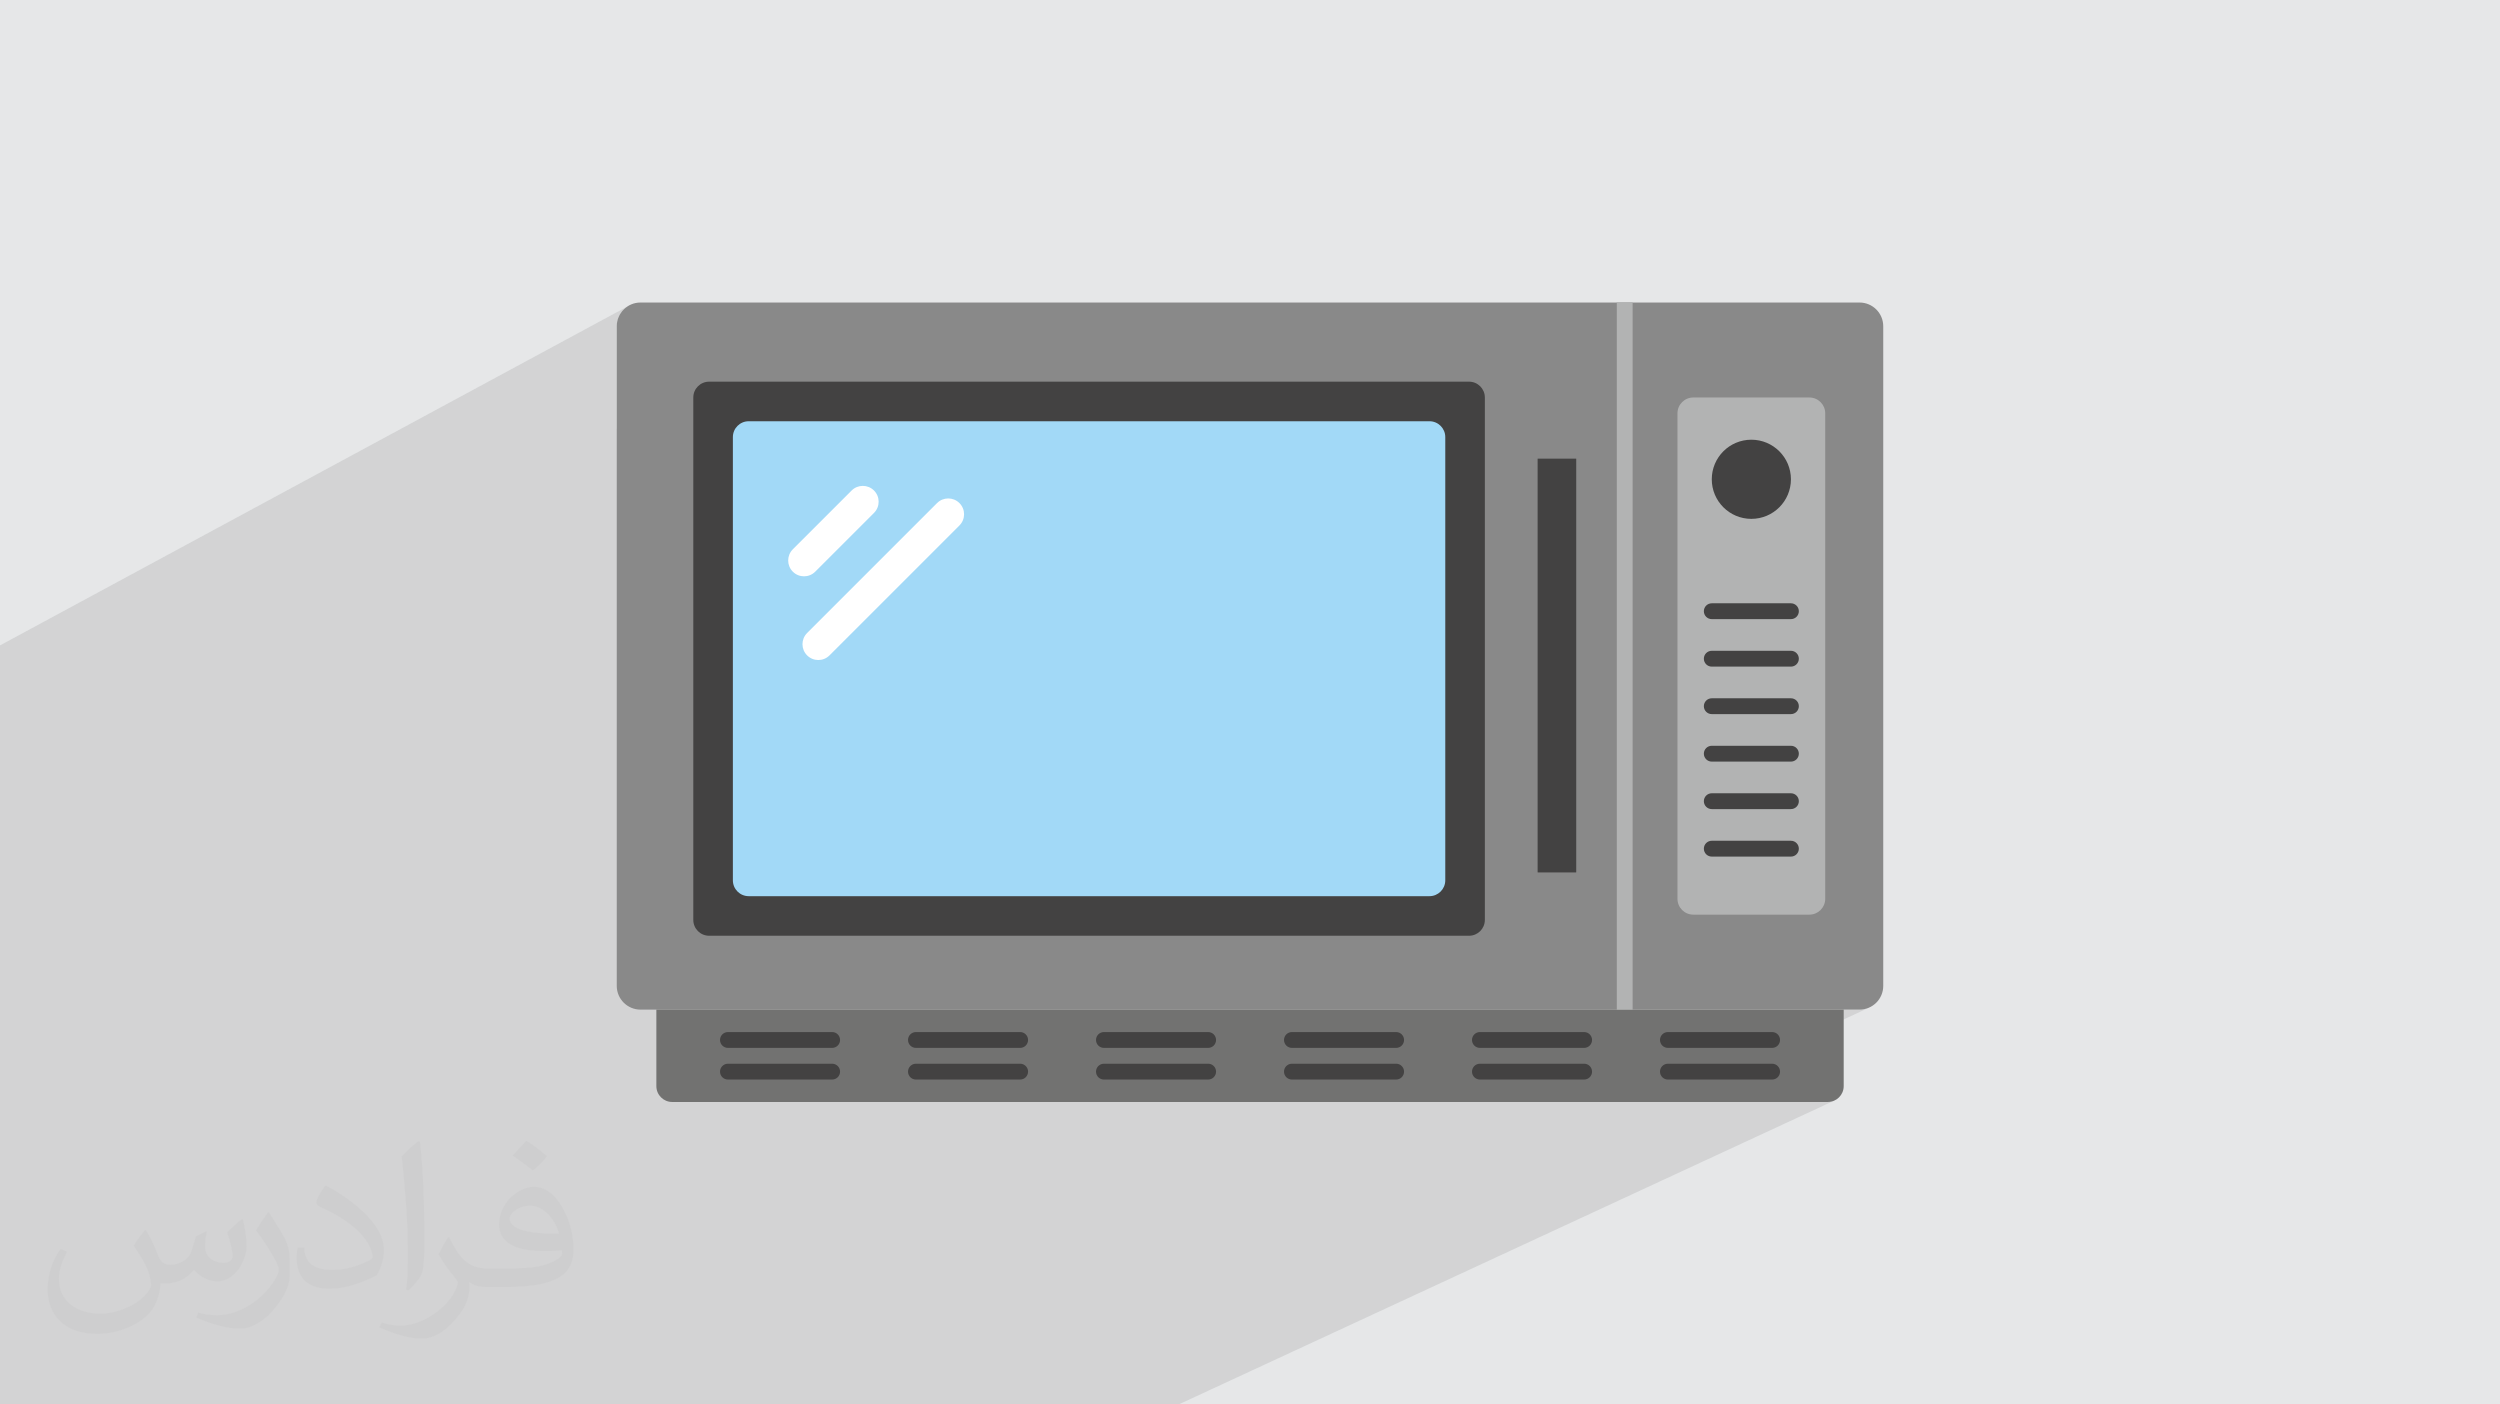 <?xml version="1.0" encoding="UTF-8"?>
<!DOCTYPE svg PUBLIC "-//W3C//DTD SVG 1.0//EN" "http://www.w3.org/TR/2001/REC-SVG-20010904/DTD/svg10.dtd">
<!-- Creator: CorelDRAW -->
<svg xmlns="http://www.w3.org/2000/svg" xml:space="preserve" width="94.192mm" height="52.917mm" version="1.0" style="shape-rendering:geometricPrecision; text-rendering:geometricPrecision; image-rendering:optimizeQuality; fill-rule:evenodd; clip-rule:evenodd"
viewBox="0 0 9404.92 5283.66"
 xmlns:xlink="http://www.w3.org/1999/xlink"
 xmlns:xodm="http://www.corel.com/coreldraw/odm/2003">
 <defs>
  <style type="text/css">
   <![CDATA[
    .fil6 {fill:#B2B3B3;fill-rule:nonzero}
    .fil3 {fill:#898989;fill-rule:nonzero}
    .fil7 {fill:#727271;fill-rule:nonzero}
    .fil4 {fill:#434242;fill-rule:nonzero}
    .fil5 {fill:#A2D9F7;fill-rule:nonzero}
    .fil8 {fill:white;fill-rule:nonzero}
    .fil2 {fill:#373435;fill-opacity:0.031}
    .fil1 {fill:#2B2A29;fill-opacity:0.102}
    .fil0 {fill:#E6E7E8}
   ]]>
  </style>
 </defs>
 <g id="Layer_x0020_1">
  <polygon class="fil0" points="-0,0 9404.92,0 9404.92,5283.66 -0,5283.66 "/>
  <polygon class="fil1" points="-0,4278.21 -0,4262.59 -0,4250.41 -0,4074.13 -0,4071.07 -0,3846.45 -0,3766.74 -0,3747.21 -0,3744.21 -0,3729.49 -0,3722.31 -0,3643.2 -0,3563.11 -0,3525.56 -0,3518.25 -0,3104.43 -0,3070.31 -0,2858.9 -0,2851.52 -0,2478.93 -0,2427.97 2374.86,1145.08 2359.7,1153.3 2346.46,1164.2 2335.53,1177.42 2327.27,1192.59 2322.04,1209.37 2320.22,1227.4 2320.22,1613.52 2644.54,1440.47 2655.72,1436.99 2667.72,1435.79 5500.54,1435.79 6082.37,1138.07 6141.93,1138.07 6141.93,1603.49 6346.96,1500.03 6358.14,1496.55 6370.15,1495.35 6806.87,1495.35 6818.88,1496.55 6830.06,1500.03 6840.17,1505.52 6848.99,1512.79 6856.26,1521.61 6861.75,1531.72 6865.23,1542.9 6866.43,1554.91 6866.43,3381.28 6865.23,3393.28 6861.75,3404.47 6856.26,3414.58 6848.99,3423.4 6840.17,3430.67 6830.06,3436.16 6141.93,3762.2 6141.93,3798.14 6995.37,3798.14 7013.4,3796.33 7030.18,3791.13 6579.81,4001.67 6666.68,4001.67 6672.68,4002.28 6678.27,4004.01 6683.33,4006.75 6687.74,4010.4 6691.37,4014.8 6694.12,4019.86 6695.84,4025.46 6696.45,4031.46 6695.84,4037.47 6694.12,4043.06 6691.37,4048.11 6687.74,4052.51 6683.33,4056.15 6678.27,4058.9 6492.23,4145.59 6876.38,4145.59 6888.38,4144.39 6899.56,4140.91 4433.61,5283.66 4420.98,5283.66 4050.15,5283.66 4011,5283.66 3920.98,5283.66 3837.49,5283.66 3818.57,5283.66 3804.96,5283.66 3766.13,5283.66 3676.68,5283.66 3544.17,5283.66 3537.8,5283.66 3369.24,5283.66 3330.66,5283.66 3301.23,5283.66 3294.87,5283.66 3241.25,5283.66 3126.51,5283.66 3088.24,5283.66 3003.35,5283.66 2999.41,5283.66 2930.91,5283.66 2864.44,5283.66 2858.03,5283.66 2855.97,5283.66 2688.32,5283.66 2650.32,5283.66 2623.95,5283.66 2617.54,5283.66 2561.53,5283.66 2448.04,5283.66 2426.76,5283.66 2420.48,5283.66 2410.35,5283.66 2322.12,5283.66 2184.71,5283.66 2178.25,5283.66 2140.88,5283.66 2077.26,5283.66 2070.96,5283.66 2054.69,5283.66 2018.13,5283.66 2007.42,5283.66 1969.98,5283.66 1946.66,5283.66 1940.21,5283.66 1881.81,5283.66 1876.86,5283.66 1803.48,5283.66 1792.85,5283.66 1778.07,5283.66 1769.6,5283.66 1732.47,5283.66 1731.41,5283.66 1725.16,5283.66 1707.43,5283.66 1671.36,5283.66 1644.85,5283.66 1504.99,5283.66 1498.47,5283.66 1448.49,5283.66 1444.84,5283.66 1432.08,5283.66 1389.17,5283.66 1382.91,5283.66 1363.8,5283.66 1328.19,5283.66 1326.51,5283.66 1289.63,5283.66 1269.39,5283.66 1262.88,5283.66 1202.08,5283.66 1107.68,5283.66 1091.15,5283.66 1054.57,5283.66 1050.49,5283.66 1044.24,5283.66 1023.74,5283.66 988.59,5283.66 967.57,5283.66 825.27,5283.66 818.71,5283.66 770.44,5283.66 715.29,5283.66 709.05,5283.66 687.21,5283.66 652.52,5283.66 645.6,5283.66 609.29,5283.66 592.11,5283.66 585.55,5283.66 522.35,5283.66 436.66,5283.66 412.69,5283.66 376.68,5283.66 354.14,5283.66 319.9,5283.66 290.28,5283.66 224.11,5283.66 145.53,5283.66 138.93,5283.66 50.5,5283.66 -0,5283.66 -0,5241.39 -0,5238.7 -0,5238.12 -0,5223.06 -0,5031.53 -0,5020.64 -0,5002.76 -0,4989.12 -0,4937.16 -0,4908.37 -0,4873.45 -0,4788.9 -0,4716.42 -0,4709.23 -0,4703.07 -0,4702.85 -0,4649.27 -0,4345.38 "/>
  <path class="fil2" d="M548.54 4627.69c17.95,27.21 29.6,53.36 40.96,82.43 8.45,16.91 12.93,48.09 52.57,48.09 11.61,0 28.28,-3.42 43.06,-11.61 16.63,-8.73 29.32,-21.94 35.94,-42l15.85 -53.36 38.57 -19.02 2.64 2.64c-5.27,20.09 -6.59,39.36 -6.59,54.43 0,44.63 38.57,61.56 69.22,61.56 17.95,0 34.09,-8.73 34.09,-25.11 0,-21.13 -8.98,-57.06 -20.62,-89.29 17.95,-17.95 35.94,-35.94 56.53,-50.47l3.17 1.6c8.98,38.04 14,75.56 14,100.66 0,24.57 -10.83,51.79 -19.81,69.49 -18.49,34.87 -51.25,62.62 -90.87,62.62 -30.1,0 -63.65,-15.07 -86.66,-43.06l-1.32 0c-21.66,26.96 -55.22,51.25 -108.86,51.25l-16.63 0c-2.64,35.41 -10.29,60.49 -21.94,82.95 -31.95,62.34 -126.81,106.47 -216.1,106.47 -124.17,0 -186.51,-71.59 -186.51,-166.96 0,-58.91 19.27,-113.6 48.88,-152.42l24.29 10.04c-18.49,35.41 -30.91,68.68 -30.91,101.45 0,89.29 72.66,131.83 156.4,131.83 77.68,0 173.83,-49.41 191.28,-106.72 -6.59,-62.62 -30.1,-91.93 -66.04,-148.99 10.83,-19.02 24.83,-38.04 42.28,-58.38l3.17 0 0 0 0 0 -0.02 -0.09zm1432.13 -336.04c26.15,16.39 51.79,35.66 76.87,57.85 -14,19.81 -31.45,37.79 -53.11,53.64 -25.11,-20.34 -50.19,-37.79 -75.84,-56.27 17.42,-19.55 34.62,-38.29 52.04,-55.22l0 0 0 0 0 0 0 0 0 0 0.03 0zm13.47 244.11c-42.28,0 -76.87,27.75 -76.87,48.34 0,44.13 84.53,57.85 185.72,57.31 -12.68,-51.79 -57.06,-105.68 -108.86,-105.68l0.01 0.03zm-94.86 236.19c54.96,0 103.04,-1.6 139.74,-10.83 40.96,-10.29 75.56,-30.91 75.56,-45.17 0,-3.7 0,-8.19 -1.32,-11.89 -22.98,2.11 -49.41,2.11 -72.38,2.11 -74.49,0 -131.55,-16.91 -154.02,-58.66 -5.55,-11.61 -9.51,-24.57 -9.51,-39.36 0,-40.43 17.42,-79.79 48.09,-107 25.61,-22.45 53.89,-36.44 82.67,-36.44 52.04,0 93.51,41.75 122.57,107.54 15.85,35.94 26.68,77.4 26.68,129.72 0,34.87 -9.51,64.19 -31.17,85.85 -40.43,39.11 -114.92,53.89 -229.04,53.89l-51.79 0 0 0 -13.47 0c-28.28,0 -48.62,-5.02 -64.72,-17.42l-2.64 0c0.79,6.59 1.32,12.93 1.32,19.02 0,25.61 -8.45,58.38 -25.61,84.53 -50.72,75.3 -105.68,108.04 -153.24,108.04 -48.09,0 -107,-18.49 -160.11,-42.54l9.51 -18.49c17.17,7.13 40.96,11.89 73.7,11.89 85.85,0 198.66,-82.43 212.66,-163 -3.17,-6.59 -8.98,-15.32 -17.17,-24.57 -25.11,-29.85 -40.96,-54.68 -55.75,-80.83 12.68,-25.11 24.29,-45.17 35.13,-63.4l4.49 -0.53c36.72,74.77 69.99,117.55 144.23,117.55l11.61 0 0 0 53.89 0 0 0 0 0 0 0 0 0 0 0 0.09 0.01zm-371.98 79c6.34,-34.34 6.87,-72.91 6.87,-108.86l0 -53.36c0,-99.6 -12.68,-244.36 -22.98,-338.68 17.95,-19.27 43.06,-42 62.87,-57.31l5.81 1.6c13.47,118.62 16.63,256 16.63,383.06 0,33.3 -1.32,65.79 -4.49,89.55 -1.85,30.1 -19.27,52.83 -56.53,87.7l-8.19 -3.7zm-382.8 -157.19c1.85,46.77 24.83,83.49 105.15,83.49 49.93,0 92.19,-12.93 138.96,-35.13 8.45,-3.7 12.93,-8.73 12.93,-12.93 0,-29.32 -22.45,-68.15 -60.23,-103.55 -36.72,-33.3 -85.34,-62.62 -130.76,-82.18 -15.6,-6.59 -20.62,-13.47 -20.62,-20.09 0,-13.47 17.95,-41.75 32.77,-62.09l5.02 -0.53c52.04,27.21 110.17,67.64 153.24,112.53 39.11,41.47 63.4,83.49 63.4,129.19 0,33.81 -10.29,65.51 -26.96,95.11 -57.06,28.79 -117.83,50.72 -178.06,50.72 -73.17,0 -123.1,-34.34 -123.1,-114.92 0,-8.73 0,-22.19 3.17,-39.64l25.11 0 0 0 0 0 0 0 0 0 0 0 -0.02 0zm-132.37 -132.9l45.45 73.45c16.63,27.21 32.23,56.81 32.23,103.55l0 59.7c0,48.34 -30.91,100.13 -80.83,151.38 -39.11,34.62 -73.7,49.41 -105.68,49.41 -47.55,0 -101.98,-14.79 -164.85,-41.75l7.13 -18.49c19.81,5.27 42.79,9.77 71.06,9.77 90.36,-0.53 182.8,-66.57 225.08,-147.15 5.02,-9.26 6.87,-17.95 6.87,-24.04 0,-9.26 -5.02,-19.55 -8.98,-28.79 -22.98,-43.31 -48.62,-82.95 -76.87,-119.68 14.79,-23.25 29.6,-45.7 45.7,-67.9l3.7 0.53 0 0 0 0 0 0 0 0 0 0 -0.02 0.01z"/>
  <g id="_3131483240176">
   <path class="fil3" d="M7084.7 1227.4l0 2481.4c0,49.44 -39.91,89.33 -89.33,89.33l-4585.82 0c-49.13,0 -89.33,-39.9 -89.33,-89.33l0 -2481.4c0,-49.43 40.21,-89.33 89.33,-89.33l4585.82 0c49.43,0 89.33,39.91 89.33,89.33z"/>
   <path class="fil4" d="M5526.42 3520.25l-2858.7 0c-32.89,0 -59.55,-26.66 -59.55,-59.55l0 -1965.35c0,-32.89 26.66,-59.56 59.55,-59.56l2858.7 0c32.88,0 59.55,26.67 59.55,59.56l0 1965.35c0,32.89 -26.67,59.55 -59.55,59.55z"/>
   <path class="fil5" d="M5377.53 3371.37l-2560.91 0c-32.89,0 -59.55,-26.67 -59.55,-59.56l0 -1667.57c0,-32.89 26.66,-59.56 59.55,-59.56l2560.91 0c32.89,0 59.56,26.67 59.56,59.56l0 1667.57c0,32.89 -26.67,59.56 -59.56,59.56z"/>
   <path class="fil6" d="M6806.87 3440.84l-436.73 0c-32.89,0 -59.55,-26.67 -59.55,-59.56l0 -1826.37c0,-32.89 26.66,-59.56 59.55,-59.56l436.73 0c32.89,0 59.56,26.67 59.56,59.56l0 1826.37c0,32.89 -26.67,59.56 -59.56,59.56z"/>
   <path class="fil7" d="M6876.38 4145.59l-4347.6 0c-32.89,0 -59.56,-26.67 -59.56,-59.56l0 -287.83 4466.71 0 0 287.83c0,32.89 -26.66,59.56 -59.55,59.56z"/>
   <path class="fil4" d="M3130.54 3942.12l-392.07 0c-16.46,0 -29.77,-13.33 -29.77,-29.78 0,-16.47 13.32,-29.77 29.77,-29.77l392.07 0c16.45,0 29.77,13.31 29.77,29.77 0,16.46 -13.33,29.78 -29.77,29.78z"/>
   <path class="fil4" d="M3130.54 4061.23l-392.07 0c-16.46,0 -29.77,-13.31 -29.77,-29.77 0,-16.46 13.32,-29.78 29.77,-29.78l392.07 0c16.45,0 29.77,13.33 29.77,29.78 0,16.47 -13.33,29.77 -29.77,29.77z"/>
   <path class="fil4" d="M3837.77 3942.12l-392.06 0c-16.48,0 -29.78,-13.33 -29.78,-29.78 0,-16.47 13.31,-29.77 29.78,-29.77l392.06 0c16.45,0 29.77,13.31 29.77,29.77 0,16.46 -13.33,29.78 -29.77,29.78z"/>
   <path class="fil4" d="M3837.77 4061.23l-392.06 0c-16.48,0 -29.78,-13.31 -29.78,-29.77 0,-16.46 13.31,-29.78 29.78,-29.78l392.06 0c16.45,0 29.77,13.33 29.77,29.78 0,16.47 -13.33,29.77 -29.77,29.77z"/>
   <path class="fil4" d="M4545 3942.12l-392.07 0c-16.47,0 -29.77,-13.33 -29.77,-29.78 0,-16.47 13.31,-29.77 29.77,-29.77l392.07 0c16.45,0 29.77,13.31 29.77,29.77 0,16.46 -13.33,29.78 -29.77,29.78z"/>
   <path class="fil4" d="M4545 4061.23l-392.07 0c-16.47,0 -29.77,-13.31 -29.77,-29.77 0,-16.46 13.31,-29.78 29.77,-29.78l392.07 0c16.45,0 29.77,13.33 29.77,29.78 0,16.47 -13.33,29.77 -29.77,29.77z"/>
   <path class="fil4" d="M5252.22 3942.12l-392.06 0c-16.47,0 -29.77,-13.33 -29.77,-29.78 0,-16.47 13.31,-29.77 29.77,-29.77l392.06 0c16.46,0 29.78,13.31 29.78,29.77 0,16.46 -13.33,29.78 -29.78,29.78z"/>
   <path class="fil4" d="M5252.22 4061.23l-392.06 0c-16.47,0 -29.77,-13.31 -29.77,-29.77 0,-16.46 13.31,-29.78 29.77,-29.78l392.06 0c16.46,0 29.78,13.33 29.78,29.78 0,16.47 -13.33,29.77 -29.78,29.77z"/>
   <path class="fil4" d="M5959.45 3942.12l-392.06 0c-16.47,0 -29.77,-13.33 -29.77,-29.78 0,-16.47 13.31,-29.77 29.77,-29.77l392.06 0c16.46,0 29.78,13.31 29.78,29.77 0,16.46 -13.33,29.78 -29.78,29.78z"/>
   <path class="fil4" d="M5959.45 4061.23l-392.06 0c-16.47,0 -29.77,-13.31 -29.77,-29.77 0,-16.46 13.31,-29.78 29.77,-29.78l392.06 0c16.46,0 29.78,13.33 29.78,29.78 0,16.47 -13.33,29.77 -29.78,29.77z"/>
   <path class="fil4" d="M6666.68 3942.12l-392.06 0c-16.47,0 -29.77,-13.33 -29.77,-29.78 0,-16.47 13.31,-29.77 29.77,-29.77l392.06 0c16.46,0 29.77,13.31 29.77,29.77 0,16.46 -13.32,29.78 -29.77,29.78z"/>
   <path class="fil4" d="M6666.68 4061.23l-392.06 0c-16.47,0 -29.77,-13.31 -29.77,-29.77 0,-16.46 13.31,-29.78 29.77,-29.78l392.06 0c16.46,0 29.77,13.33 29.77,29.78 0,16.47 -13.32,29.77 -29.77,29.77z"/>
   <polygon class="fil6" points="6082.37,3798.14 6141.93,3798.14 6141.93,1138.07 6082.37,1138.07 "/>
   <polygon class="fil4" points="5929.67,3282.03 5784.5,3282.03 5784.5,1725.43 5929.67,1725.43 "/>
   <path class="fil4" d="M6737.4 1803.06c0,82.25 -66.66,148.89 -148.88,148.89 -82.25,0 -148.89,-66.65 -148.89,-148.89 0,-82.24 66.65,-148.89 148.89,-148.89 82.23,0 148.88,66.66 148.88,148.89z"/>
   <path class="fil4" d="M6737.4 2329.13l-297.78 0c-16.47,0 -29.77,-13.34 -29.77,-29.78 0,-16.45 13.31,-29.77 29.77,-29.77l297.78 0c16.46,0 29.77,13.33 29.77,29.77 0,16.45 -13.32,29.78 -29.77,29.78z"/>
   <path class="fil4" d="M6737.4 2507.8l-297.78 0c-16.47,0 -29.77,-13.34 -29.77,-29.78 0,-16.46 13.31,-29.77 29.77,-29.77l297.78 0c16.46,0 29.77,13.32 29.77,29.77 0,16.45 -13.32,29.78 -29.77,29.78z"/>
   <path class="fil4" d="M6737.4 2686.46l-297.78 0c-16.47,0 -29.77,-13.34 -29.77,-29.77 0,-16.45 13.31,-29.77 29.77,-29.77l297.78 0c16.46,0 29.77,13.33 29.77,29.77 0,16.44 -13.32,29.77 -29.77,29.77z"/>
   <path class="fil4" d="M6737.4 2865.14l-297.78 0c-16.47,0 -29.77,-13.35 -29.77,-29.78 0,-16.46 13.31,-29.77 29.77,-29.77l297.78 0c16.46,0 29.77,13.32 29.77,29.77 0,16.44 -13.32,29.78 -29.77,29.78z"/>
   <path class="fil4" d="M6737.4 3043.8l-297.78 0c-16.47,0 -29.77,-13.32 -29.77,-29.77 0,-16.46 13.31,-29.77 29.77,-29.77l297.78 0c16.46,0 29.77,13.32 29.77,29.77 0,16.46 -13.32,29.77 -29.77,29.77z"/>
   <path class="fil4" d="M6737.4 3222.47l-297.78 0c-16.47,0 -29.77,-13.32 -29.77,-29.77 0,-16.46 13.31,-29.78 29.77,-29.78l297.78 0c16.46,0 29.77,13.33 29.77,29.78 0,16.46 -13.32,29.77 -29.77,29.77z"/>
   <path class="fil8" d="M3024.7 2168.09c-15.23,0 -30.46,-5.82 -42.1,-17.44 -23.26,-23.27 -23.26,-60.98 0,-84.23l221.16 -221.12c11.63,-11.61 26.86,-17.43 42.11,-17.43 15.24,0 30.47,5.82 42.11,17.45 23.25,23.26 23.25,60.97 0,84.22l-221.16 221.12c-11.63,11.61 -26.86,17.43 -42.12,17.43z"/>
   <path class="fil8" d="M3078.46 2482.98c-15.25,0 -30.48,-5.82 -42.11,-17.45 -23.27,-23.23 -23.27,-60.96 0,-84.21l488.77 -488.77c11.63,-11.63 26.86,-17.45 42.11,-17.45 15.24,0 30.48,5.82 42.11,17.45 23.27,23.24 23.27,60.97 0,84.21l-488.77 488.77c-11.63,11.63 -26.88,17.45 -42.11,17.45z"/>
  </g>
 </g>
</svg>
